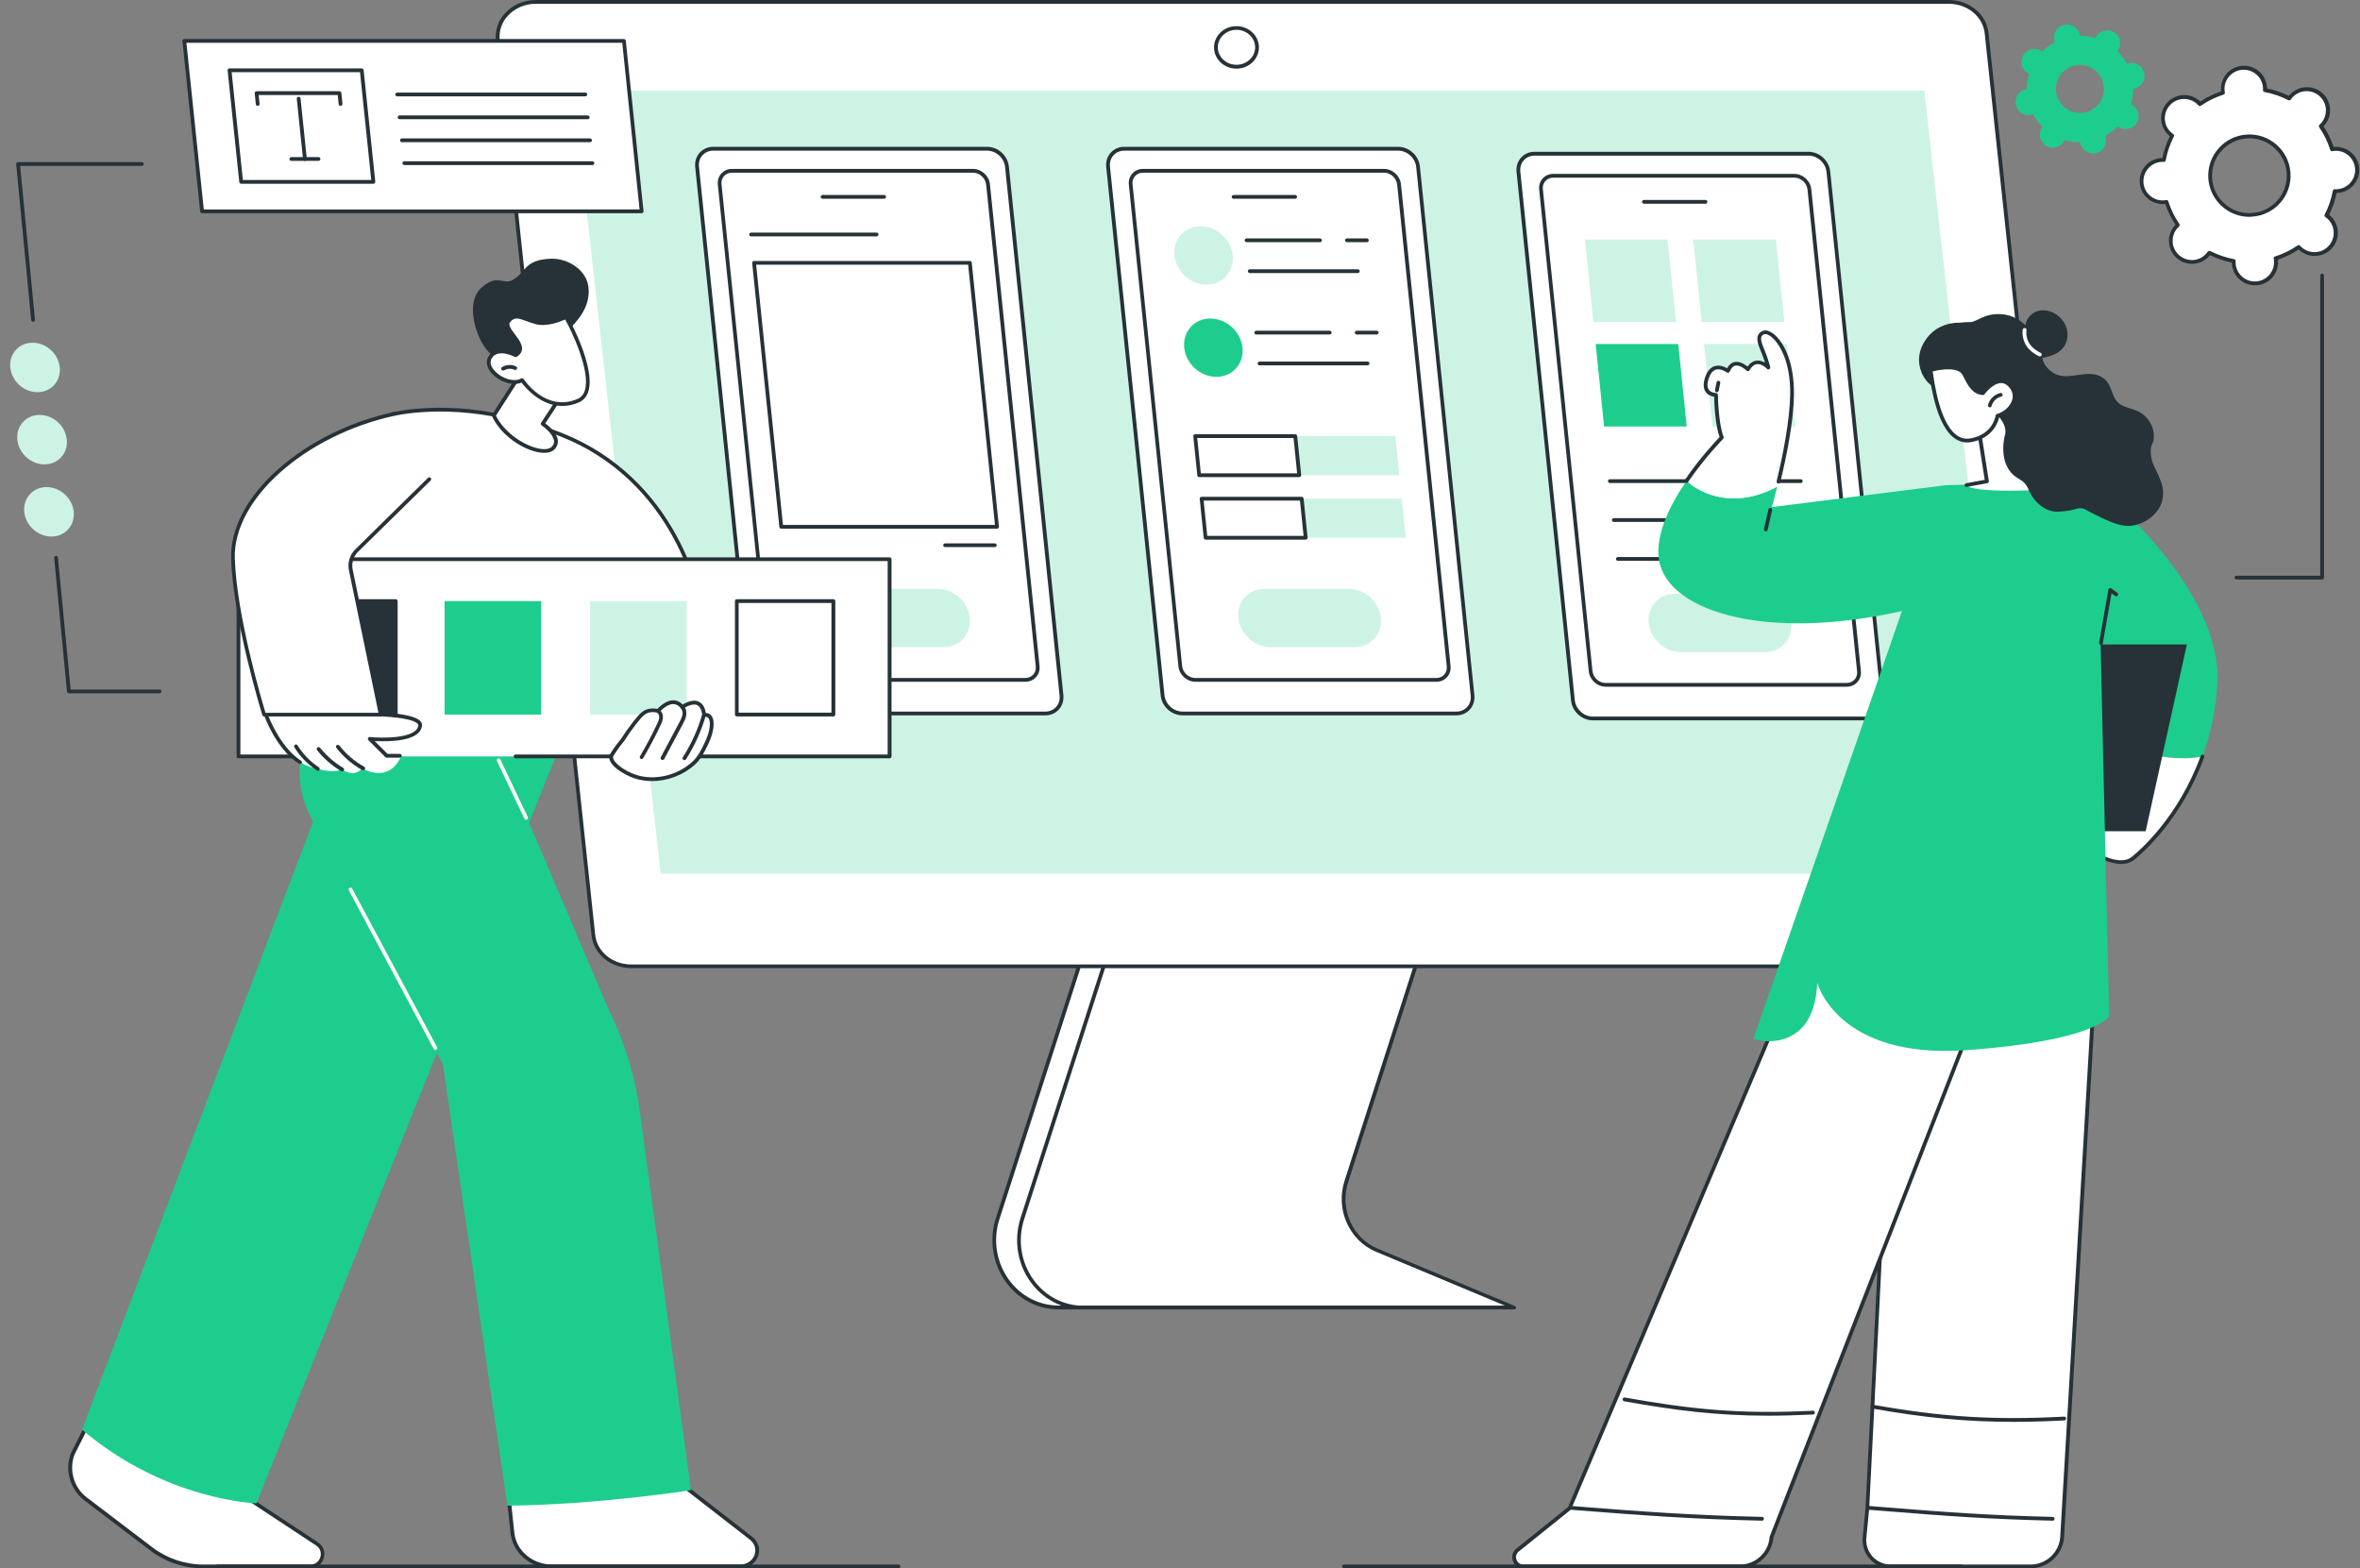 <?xml version="1.0" encoding="UTF-8" standalone="no"?><svg xmlns="http://www.w3.org/2000/svg" xmlns:xlink="http://www.w3.org/1999/xlink" fill="#263237" height="1830" preserveAspectRatio="xMidYMid meet" version="1" viewBox="325.2 335.0 2753.8 1830.0" width="2753.8" zoomAndPan="magnify"><rect x="325.2" y="335.0" width="2753.8" height="1830.0" fill="#808080" stroke="none"/><g><g><g><g><g id="change1_11"><path d="M1987,1431l-90.8,282.6c-10.4,32.3,5.2,67.4,35.5,80.1l160.3,67h-531.2c-51.5,0-87.9-52.7-71.5-103.7 l105.2-326.3L1987,1431z" fill="#ffffff"/></g><g id="change2_8"><path d="M2092,1862.9h-531.2c-24.5,0-47-11.6-61.8-31.9c-15.5-21.3-19.9-49.2-11.8-74.6l105.2-326.3c0.3-0.9,1.1-1.5,2.1-1.5 l392.5,0.4c0.7,0,1.4,0.3,1.8,0.9c0.4,0.6,0.5,1.3,0.3,2l-90.8,282.6c-10,31.2,5,65.2,34.3,77.4l160.3,67c1,0.4,1.5,1.4,1.3,2.5 C2094,1862.1,2093.1,1862.9,2092,1862.9z M1596.1,1432.9l-104.7,324.7c-7.8,24.1-3.6,50.5,11.1,70.7 c13.9,19.2,35.2,30.1,58.2,30.1H2081l-150.2-62.8c-31.3-13.1-47.5-49.4-36.7-82.8l89.9-279.7L1596.1,1432.9z"/></g></g><g id="change2_66"><path d="M1589.6,1862.9c-24.5,0-47-11.6-61.8-31.9c-15.5-21.3-19.9-49.2-11.8-74.6l105.1-326.1c0.4-1.2,1.6-1.8,2.8-1.4 c1.2,0.4,1.8,1.6,1.4,2.8l-105.1,326.1c-7.8,24.1-3.6,50.5,11.1,70.7c13.9,19.2,35.2,30.1,58.2,30.1c1.2,0,2.2,1,2.2,2.2 C1591.8,1861.9,1590.8,1862.9,1589.6,1862.9z"/></g></g><g><g><g id="change1_20"><path d="M2710.4,1462.5H1061.9c-22.9,0-42.1-15.8-44.3-36.6L906.1,381.6c-2.5-23.8,18-44.4,44.3-44.4h1648.5 c22.9,0,42.1,15.8,44.3,36.6l111.4,1044.4C2757.2,1441.9,2736.7,1462.5,2710.4,1462.5z" fill="#ffffff"/></g><g id="change2_15"><path d="M2710.4,1464.7H1061.9c-24.2,0-44.2-16.6-46.5-38.5L903.9,381.8c-1.2-11.3,2.5-22.4,10.4-31.2 c8.9-9.9,22.1-15.6,36.2-15.6h1648.5c24.2,0,44.2,16.6,46.5,38.5l111.4,1044.4c1.2,11.3-2.5,22.4-10.4,31.2 C2737.6,1459,2724.4,1464.7,2710.4,1464.7z M950.5,339.4c-12.8,0-24.8,5.2-32.9,14.2c-7.1,7.8-10.3,17.7-9.3,27.8l111.4,1044.4 c2.1,19.7,20.2,34.6,42.2,34.6h1648.5c12.8,0,24.8-5.2,32.9-14.2c7.1-7.8,10.3-17.7,9.3-27.8L2641.1,374 c-2.1-19.7-20.2-34.6-42.2-34.6H950.5z"/></g></g><g id="change3_11"><path d="M2672.6 1354.5L1096.1 1354.5 994 440.8 2570.6 440.8z" fill="#cdf3e5"/></g><g id="change2_32"><path d="M1768,415.1c-14.4,0-26.2-11.1-26.2-24.8s11.7-24.8,26.2-24.8c14.4,0,26.2,11.1,26.2,24.8S1782.4,415.1,1768,415.1z M1768,369.8c-12,0-21.8,9.2-21.8,20.4s9.8,20.4,21.8,20.4s21.8-9.2,21.8-20.4S1780,369.8,1768,369.8z"/></g></g><g><g><g><g id="change1_6"><path d="M1225.3,1167.5H1545c11.5,0,20-9.4,18.8-21l-63.6-616.9c-1.2-11.5-11.6-21-23.2-21h-319.7 c-11.5,0-20,9.4-18.8,21l63.6,616.9C1203.3,1158,1213.7,1167.5,1225.3,1167.5z" fill="#ffffff"/></g><g id="change2_38"><path d="M1545,1169.7h-319.7c-12.7,0-24-10.3-25.3-23l-63.6-616.9c-0.6-6.2,1.2-12.1,5.2-16.6c4-4.4,9.6-6.9,15.8-6.9h319.7 c12.7,0,24,10.3,25.3,23l63.6,616.9c0.6,6.2-1.2,12.1-5.2,16.6C1556.8,1167.3,1551.2,1169.7,1545,1169.7z M1157.4,510.8 c-4.9,0-9.4,1.9-12.5,5.4c-3.2,3.5-4.6,8.2-4.1,13.2l63.6,616.9c1.1,10.5,10.5,19,21,19H1545c4.9,0,9.4-1.9,12.5-5.4 c3.2-3.5,4.6-8.2,4.1-13.2L1498,529.8c-1.1-10.5-10.5-19-21-19H1157.4z"/></g></g><g><g id="change1_9"><path d="M1240.4,1128.3h281.4c8.7,0,15.1-7.1,14.2-15.9l-57.9-562.3c-0.9-8.7-8.8-15.9-17.5-15.9h-281.4 c-8.7,0-15.1,7.1-14.2,15.9l57.9,562.3C1223.8,1121.2,1231.7,1128.3,1240.4,1128.3z" fill="#ffffff"/></g><g id="change2_6"><path d="M1521.8,1130.5h-281.4c-9.8,0-18.7-8-19.7-17.8l-57.9-562.3c-0.5-4.9,1-9.5,4.1-12.9c3.1-3.5,7.5-5.4,12.3-5.4h281.4 c9.8,0,18.7,8,19.7,17.8l57.9,562.3c0.5,4.9-1,9.5-4.1,12.9C1531,1128.6,1526.6,1130.5,1521.8,1130.5z M1179.2,536.5 c-3.6,0-6.8,1.4-9.1,3.9c-2.3,2.5-3.4,5.9-3,9.5l57.9,562.3c0.8,7.7,7.7,13.9,15.3,13.9h281.4c3.6,0,6.8-1.4,9.1-3.9 c2.3-2.5,3.4-5.9,3-9.5l-57.9-562.3c-0.8-7.7-7.7-13.9-15.3-13.9H1179.2z"/></g></g><g id="change2_3"><path d="M1356.9,566.9H1285c-1.2,0-2.2-1-2.2-2.2c0-1.2,1-2.2,2.2-2.2h71.9c1.2,0,2.2,1,2.2,2.2 C1359.1,565.9,1358.1,566.9,1356.9,566.9z"/></g></g><g><g><g id="change1_27"><path d="M1488.6 949.7L1236.8 949.7 1205.1 641.7 1456.8 641.7z" fill="#ffffff"/></g><g id="change2_27"><path d="M1488.6,951.9h-251.8c-1.1,0-2.1-0.9-2.2-2l-31.7-308c-0.1-0.6,0.1-1.2,0.6-1.7c0.4-0.5,1-0.7,1.6-0.7h251.8 c1.1,0,2.1,0.9,2.2,2l31.7,308c0.1,0.6-0.1,1.2-0.6,1.7C1489.8,951.6,1489.2,951.9,1488.6,951.9z M1238.8,947.5h247.4 l-31.3-303.6h-247.4L1238.8,947.5z"/></g></g><g id="change2_48"><path d="M1348.1,610.8h-146.5c-1.2,0-2.2-1-2.2-2.2c0-1.2,1-2.2,2.2-2.2h146.5c1.2,0,2.2,1,2.2,2.2 C1350.3,609.8,1349.4,610.8,1348.1,610.8z"/></g><g id="change2_49"><path d="M1486,973.4h-58c-1.2,0-2.2-1-2.2-2.2c0-1.2,1-2.2,2.2-2.2h58c1.2,0,2.2,1,2.2,2.2 C1488.2,972.4,1487.2,973.4,1486,973.4z"/></g></g><g id="change3_8"><path d="M1456.8,1056.1c-1.9-18.8-18.7-34-37.5-34H1321c-18.8,0-32.5,15.2-30.5,34c1.9,18.8,18.7,34,37.5,34 h98.3C1445.1,1090.1,1458.8,1074.9,1456.8,1056.1z" fill="#cdf3e5"/></g></g><g><g><g><g id="change1_12"><path d="M2183.7,1173.3h319.7c11.5,0,20-9.4,18.8-21l-63.6-616.9c-1.2-11.5-11.6-21-23.2-21h-319.7 c-11.5,0-20,9.4-18.8,21l63.6,616.9C2161.7,1163.9,2172.2,1173.3,2183.7,1173.3z" fill="#ffffff"/></g><g id="change2_10"><path d="M2503.4,1175.5h-319.7c-12.7,0-24-10.3-25.3-23l-63.6-616.9c-0.6-6.2,1.2-12.1,5.2-16.6c4-4.4,9.6-6.9,15.8-6.9h319.7 c12.7,0,24,10.3,25.3,23l63.6,616.9c0.6,6.2-1.2,12.1-5.2,16.6C2515.2,1173.1,2509.6,1175.5,2503.4,1175.5z M2115.8,516.6 c-4.9,0-9.4,1.9-12.5,5.4c-3.2,3.5-4.6,8.2-4.1,13.2l63.6,616.9c1.1,10.5,10.5,19,21,19h319.7c4.9,0,9.4-1.9,12.5-5.4 c3.2-3.5,4.6-8.2,4.1-13.2l-63.6-616.9c-1.1-10.5-10.5-19-21-19H2115.8z"/></g></g><g><g id="change1_28"><path d="M2198.8,1134.1h281.4c8.7,0,15.1-7.1,14.2-15.9L2436.5,556c-0.9-8.7-8.8-15.9-17.5-15.9h-281.4 c-8.7,0-15.1,7.1-14.2,15.9l57.9,562.3C2182.2,1127,2190.1,1134.1,2198.8,1134.1z" fill="#ffffff"/></g><g id="change2_60"><path d="M2480.2,1136.3h-281.4c-9.8,0-18.7-8-19.7-17.8l-57.9-562.3c-0.5-4.9,1-9.5,4.1-12.9c3.1-3.5,7.5-5.4,12.3-5.4H2419 c9.8,0,18.7,8,19.7,17.8l57.9,562.3c0.5,4.9-1,9.5-4.1,12.9C2489.4,1134.4,2485,1136.3,2480.2,1136.3z M2137.6,542.3 c-3.6,0-6.8,1.4-9.1,3.9c-2.3,2.5-3.4,5.9-3,9.5l57.9,562.3c0.8,7.7,7.7,13.9,15.3,13.9h281.4c3.6,0,6.8-1.4,9.1-3.9 c2.3-2.5,3.4-5.9,3-9.5l-57.9-562.3c-0.8-7.7-7.7-13.9-15.3-13.9H2137.6z"/></g></g><g id="change2_41"><path d="M2315.3,572.7h-71.9c-1.2,0-2.2-1-2.2-2.2s1-2.2,2.2-2.2h71.9c1.2,0,2.2,1,2.2,2.2S2316.6,572.7,2315.3,572.7z"/></g></g><g id="change3_6"><path d="M2415.3,1061.9c-1.9-18.8-18.7-34-37.5-34h-98.3c-18.8,0-32.5,15.2-30.5,34c1.9,18.8,18.7,34,37.5,34 h98.3C2403.6,1095.9,2417.2,1080.7,2415.3,1061.9z" fill="#cdf3e5"/></g><g><g id="change3_2"><path d="M2280.9 710.8L2184.5 710.8 2174.6 614.5 2270.9 614.5z" fill="#cdf3e5"/></g><g id="change3_3"><path d="M2407.3 710.8L2310.9 710.8 2301 614.5 2397.4 614.5z" fill="#cdf3e5"/></g><g id="change4_1"><path d="M2293.4 832.7L2197 832.7 2187.1 736.4 2283.5 736.4z" fill="#1dcd8d"/></g><g id="change3_4"><path d="M2419.9 832.7L2323.5 832.7 2313.6 736.4 2410 736.4z" fill="#cdf3e5"/></g></g><g id="change2_59"><path d="M2426.5,898.6h-222.8c-1.2,0-2.2-1-2.2-2.2c0-1.2,1-2.2,2.2-2.2h222.8c1.2,0,2.2,1,2.2,2.2 C2428.7,897.7,2427.7,898.6,2426.5,898.6z"/><path d="M2304.7,944h-96.4c-1.2,0-2.2-1-2.2-2.2c0-1.2,1-2.2,2.2-2.2h96.4c1.2,0,2.2,1,2.2,2.2 C2306.9,943.1,2305.9,944,2304.7,944z"/><path d="M2339.4,989.4H2213c-1.2,0-2.2-1-2.2-2.2c0-1.2,1-2.2,2.2-2.2h126.5c1.2,0,2.2,1,2.2,2.2 C2341.6,988.5,2340.6,989.4,2339.4,989.4z"/></g></g><g><g><g><g id="change1_26"><path d="M1704.9,1167.5h319.7c11.5,0,20-9.4,18.8-21l-63.6-616.9c-1.2-11.5-11.6-21-23.2-21H1637 c-11.5,0-20,9.4-18.8,21l63.6,616.9C1682.9,1158,1693.3,1167.5,1704.9,1167.5z" fill="#ffffff"/></g><g id="change2_26"><path d="M2024.6,1169.7h-319.7c-12.7,0-24-10.3-25.3-23L1616,529.8c-0.6-6.2,1.2-12.1,5.2-16.6c4-4.4,9.6-6.9,15.8-6.9h319.7 c12.7,0,24,10.3,25.3,23l63.6,616.9c0.6,6.2-1.2,12.1-5.2,16.6C2036.4,1167.3,2030.8,1169.7,2024.6,1169.7z M1637,510.8 c-4.9,0-9.4,1.9-12.5,5.4c-3.2,3.5-4.6,8.2-4.1,13.2l63.6,616.9c1.1,10.5,10.5,19,21,19h319.7c4.9,0,9.4-1.9,12.5-5.4 c3.2-3.5,4.6-8.2,4.1-13.2l-63.6-616.9c-1.1-10.5-10.5-19-21-19H1637z"/></g></g><g><g id="change1_3"><path d="M1720,1128.3h281.4c8.7,0,15.1-7.1,14.2-15.9l-57.9-562.3c-0.9-8.7-8.8-15.9-17.5-15.9h-281.4 c-8.7,0-15.1,7.1-14.2,15.9l57.9,562.3C1703.4,1121.2,1711.3,1128.3,1720,1128.3z" fill="#ffffff"/></g><g id="change2_37"><path d="M2001.4,1130.5H1720c-9.8,0-18.7-8-19.7-17.8l-57.9-562.3c-0.5-4.9,1-9.5,4.1-12.9c3.1-3.5,7.5-5.4,12.3-5.4h281.4 c9.8,0,18.7,8,19.7,17.8l57.9,562.3c0.5,4.9-1,9.5-4.1,12.9C2010.6,1128.6,2006.2,1130.5,2001.4,1130.5z M1658.8,536.5 c-3.6,0-6.8,1.4-9.1,3.9c-2.3,2.5-3.4,5.9-3,9.5l57.9,562.3c0.8,7.7,7.7,13.9,15.3,13.9h281.4c3.6,0,6.8-1.4,9.1-3.9 c2.3-2.5,3.4-5.9,3-9.5l-57.9-562.3c-0.8-7.7-7.7-13.9-15.3-13.9H1658.8z"/></g></g><g id="change2_30"><path d="M1836.5,566.9h-71.9c-1.2,0-2.2-1-2.2-2.2c0-1.2,1-2.2,2.2-2.2h71.9c1.2,0,2.2,1,2.2,2.2 C1838.7,565.9,1837.7,566.9,1836.5,566.9z"/></g></g><g id="change3_1"><path d="M1936.5,1056.1c-1.9-18.8-18.7-34-37.5-34h-98.3c-18.8,0-32.5,15.2-30.5,34c1.9,18.8,18.7,34,37.5,34 h98.3C1924.7,1090.1,1938.4,1074.9,1936.5,1056.1z" fill="#cdf3e5"/></g><g><g id="change4_7"><ellipse cx="1741" cy="740.8" fill="#1dcd8d" rx="32.3" ry="35.8" transform="rotate(-46.475 1740.898 740.737)"/></g><g id="change2_16"><path d="M1931.6,725.3h-23.3c-1.2,0-2.2-1-2.2-2.2c0-1.2,1-2.2,2.2-2.2h23.3c1.2,0,2.2,1,2.2,2.2 C1933.8,724.3,1932.8,725.3,1931.6,725.3z"/><path d="M1876.8,725.3h-85.7c-1.2,0-2.2-1-2.2-2.2c0-1.2,1-2.2,2.2-2.2h85.7c1.2,0,2.2,1,2.2,2.2 C1879,724.3,1878.1,725.3,1876.8,725.3z"/><path d="M1921,761.3h-126.1c-1.2,0-2.2-1-2.2-2.2c0-1.2,1-2.2,2.2-2.2H1921c1.2,0,2.2,1,2.2,2.2 C1923.2,760.3,1922.2,761.3,1921,761.3z"/></g></g><g><g id="change5_1"><ellipse cx="1729.6" cy="633.1" fill="#cdf3e5" rx="32.3" ry="35.8" transform="rotate(-46.475 1729.556 633.036)"/></g><g id="change2_53"><path d="M1920.2,617.6h-23.3c-1.2,0-2.2-1-2.2-2.2c0-1.2,1-2.2,2.2-2.2h23.3c1.2,0,2.2,1,2.2,2.2 C1922.4,616.6,1921.4,617.6,1920.2,617.6z"/><path d="M1865.5,617.6h-85.7c-1.2,0-2.2-1-2.2-2.2c0-1.2,1-2.2,2.2-2.2h85.7c1.2,0,2.2,1,2.2,2.2 C1867.7,616.6,1866.7,617.6,1865.5,617.6z"/><path d="M1909.6,653.6h-126.1c-1.2,0-2.2-1-2.2-2.2c0-1.2,1-2.2,2.2-2.2h126.1c1.2,0,2.2,1,2.2,2.2 C1911.8,652.6,1910.8,653.6,1909.6,653.6z"/></g></g><g><g id="change3_5"><path d="M1958.1 889.5L1841.3 889.5 1836.6 843.9 1953.4 843.9z" fill="#cdf3e5"/></g><g><g id="change1_19"><path d="M1841.3 889.5L1724.4 889.5 1719.7 843.9 1836.6 843.9z" fill="#ffffff"/></g><g id="change2_50"><path d="M1841.3,891.7h-116.8c-1.1,0-2.1-0.9-2.2-2l-4.7-45.6c-0.1-0.6,0.1-1.2,0.6-1.7c0.4-0.5,1-0.7,1.6-0.7h116.8 c1.1,0,2.1,0.9,2.2,2l4.7,45.6c0.1,0.6-0.1,1.2-0.6,1.7C1842.5,891.4,1841.9,891.7,1841.3,891.7z M1726.4,887.3h112.4 l-4.2-41.2h-112.4L1726.4,887.3z"/></g></g></g><g><g id="change3_10"><path d="M1965.6 962.5L1848.8 962.5 1844.1 916.9 1960.9 916.9z" fill="#cdf3e5"/></g><g><g id="change1_17"><path d="M1848.8 962.5L1732 962.5 1727.3 916.9 1844.1 916.9z" fill="#ffffff"/></g><g id="change2_46"><path d="M1848.8,964.7H1732c-1.1,0-2.1-0.9-2.2-2l-4.7-45.6c-0.1-0.6,0.1-1.2,0.6-1.7c0.4-0.5,1-0.7,1.6-0.7h116.8 c1.1,0,2.1,0.9,2.2,2l4.7,45.6c0.1,0.6-0.1,1.2-0.6,1.7C1850,964.4,1849.4,964.7,1848.8,964.7z M1733.9,960.3h112.4l-4.2-41.2 h-112.4L1733.9,960.3z"/></g></g></g></g></g><g><g><g><g><g><g><g id="change1_15"><path d="M425.7,2000.6c119.8,14.6,190,83.5,190,83.5l79.6,52.5c11.8,7.9,6.2,26.2-7.9,26.2H562.3 c-22,0-43.3-7.2-60.8-20.5l-76.5-58.2c-16.1-12.3-22.2-33.7-15-52.6L425.7,2000.6z" fill="#ffffff"/></g><g id="change2_14"><path d="M687.3,2165H562.3c-22.3,0-44.4-7.4-62.1-21l-76.5-58.2c-16.8-12.8-23.2-35.4-15.8-55.1c0-0.1,0.1-0.1,0.1-0.2 l15.6-30.9c0.4-0.8,1.3-1.3,2.2-1.2c116.4,14.2,187.2,80.2,191.1,83.9l79.4,52.4c6.2,4.1,8.8,11.4,6.6,18.5 C700.9,2160.4,694.7,2165,687.3,2165z M412.1,2032.4c-6.7,17.9-0.8,38.4,14.4,49.9l76.5,58.2c17,12.9,38.1,20.1,59.5,20.1 h124.9c6.6,0,10.4-4.6,11.6-8.6c1.2-4,0.7-9.9-4.9-13.6l-79.6-52.5c-0.1-0.1-0.2-0.2-0.3-0.3c-0.7-0.7-70.5-67.9-187.2-82.7 L412.1,2032.4z"/></g></g><g id="change4_9"><path d="M742.8,1156.4l248.3,17.5l-366.7,915.3c0,0-106-3-203.5-86.1L742.8,1156.4z" fill="#1dcd8d"/></g></g><g><g><g id="change1_2"><path d="M1201.9,2130.1c14,11.3,5.4,32.7-13.2,32.7H969.6c-23.8,0-43.8-16.7-46.4-38.7l-3.8-35.8 c105-29.9,208-16.2,208-16.2L1201.9,2130.1z" fill="#ffffff"/></g><g id="change2_2"><path d="M1188.7,2165H969.6c-25,0-45.9-17.5-48.6-40.6l-3.8-35.8c-0.1-1.1,0.6-2.1,1.6-2.3c104.2-29.7,207.8-16.4,208.9-16.2 c0.4,0.1,0.7,0.2,1.1,0.4l74.4,57.9c0,0,0,0,0,0c7,5.6,9.5,14.1,6.6,22.3C1206.8,2159.4,1198.5,2165,1188.7,2165z M921.8,2090l3.6,33.9c2.4,20.9,21.5,36.7,44.2,36.7h219.1c7.9,0,14.6-4.5,17-11.4c2.2-6.3,0.2-13-5.2-17.4l-74-57.5 C1118.1,2073.3,1020.5,2062.3,921.8,2090z"/></g></g><g id="change4_4"><path d="M688.7,1290.1c-13.1-23.9-17.1-51.2-11.4-77.5l8.5-38.7l215.6,24.3l134,314.9 c18.5,37.4,30.8,77.3,36.3,118.1l59.7,442.6c0,0-107.9,17-214.1,18.1l-75.3-515.3L688.7,1290.1z" fill="#1dcd8d"/></g><g id="change1_4"><path d="M939.1,1291.6c-0.8,0-1.6-0.5-2-1.3l-32-67.3c-0.5-1.1-0.1-2.4,1-2.9c1.1-0.5,2.4-0.1,2.9,1l32,67.3 c0.5,1.1,0.1,2.4-1,2.9C939.8,1291.5,939.5,1291.6,939.1,1291.6z" fill="#ffffff"/></g><g id="change1_5"><path d="M833.2,1560.2c-0.8,0-1.5-0.4-1.9-1.2l-99-185c-0.6-1.1-0.2-2.4,0.9-3c1.1-0.6,2.4-0.2,3,0.9l99,185 c0.6,1.1,0.2,2.4-0.9,3C833.9,1560.2,833.5,1560.2,833.2,1560.2z" fill="#ffffff"/></g></g></g><g><g><g id="change1_16"><path d="M1130.4,999.9c-11-29.3-37.4-87-97.3-129.1c-27.8-19.6-52.9-28.6-69.9-34.9 c-73.7-27.3-140.9-25.8-179.4-17.7c-1,2.1-9.8,2.2-10.8,4.3c-28.8,58.6-49.8,118.8-78.6,177.5 C839.7,999.9,985.1,999.9,1130.4,999.9z" fill="#ffffff"/></g><g id="change2_45"><path d="M1130.4,1002.1h-436c-0.8,0-1.5-0.4-1.9-1s-0.4-1.5-0.1-2.1c14.3-29.2,27-59.4,39.2-88.6 c12.3-29.3,24.9-59.5,39.4-88.9c1-2,3.7-2.6,6.9-3.3c1.3-0.3,3.4-0.8,4-1.2c0.3-0.5,0.8-0.9,1.4-1 c19.8-4.2,91.4-15.3,180.6,17.8l1.4,0.5c16.6,6.1,41.7,15.4,69,34.7c55.5,39.1,84,92.4,98.1,130.2c0.3,0.7,0.2,1.4-0.3,2 C1131.8,1001.7,1131.1,1002.1,1130.4,1002.1z M697.9,997.7h429.3c-14.3-37-42.2-87.7-95.4-125.2c-26.8-18.9-50.6-27.7-68-34.1 l-1.4-0.5c-87-32.2-156.9-22-177.4-17.7c-1.3,1.2-3.6,1.7-6.2,2.3c-1.3,0.3-3.4,0.7-4,1.2c-14.3,29.2-26.9,59.3-39.2,88.5 C723.9,940.2,711.7,969.3,697.9,997.7z M774.8,823.6L774.8,823.6L774.8,823.6z"/></g></g><g><g id="change1_32"><path d="M603.5 987.5H1363.3V1217.6H603.5z" fill="#ffffff" transform="rotate(-180 983.38 1102.578)"/></g><g id="change2_64"><path d="M1363.3,1219.8H926.8c-1.2,0-2.2-1-2.2-2.2c0-1.2,1-2.2,2.2-2.2h434.2V989.7H605.7v225.7h77.1c1.2,0,2.2,1,2.2,2.2 c0,1.2-1,2.2-2.2,2.2h-79.3c-1.2,0-2.2-1-2.2-2.2V987.5c0-1.2,1-2.2,2.2-2.2h759.8c1.2,0,2.2,1,2.2,2.2v230.1 C1365.5,1218.8,1364.5,1219.8,1363.3,1219.8z"/></g><g id="change2_33"><path d="M674.3 1036.4H787V1168.8H674.3z"/><path d="M787,1171H674.3c-1.2,0-2.2-1-2.2-2.2v-132.4c0-1.2,1-2.2,2.2-2.2H787c1.2,0,2.2,1,2.2,2.2v132.4 C789.2,1170,788.2,1171,787,1171z M676.5,1166.6h108.3v-128H676.5V1166.6z"/></g><g id="change4_2"><path d="M844 1036.4H956.7V1168.8H844z" fill="#1dcd8d"/></g><g id="change3_7"><path d="M1013.8 1036.4H1126.5V1168.8H1013.8z" fill="#cdf3e5"/></g><g><g id="change1_29"><path d="M1184.9 1036.4H1297.6V1168.8H1184.9z" fill="#ffffff"/></g><g id="change2_62"><path d="M1297.7,1171h-112.7c-1.2,0-2.2-1-2.2-2.2v-132.4c0-1.2,1-2.2,2.2-2.2h112.7c1.2,0,2.2,1,2.2,2.2v132.4 C1299.9,1170,1298.9,1171,1297.7,1171z M1187.1,1166.6h108.3v-128h-108.3V1166.6z"/></g></g></g><g><g><g id="change1_10"><path d="M1038.4,1217.6c-1.3,7.8,13.9,18.9,28.5,23.6c22.3,7.2,49.3,0.9,67.4-15.6c7.6-7,11.4-15.4,15.2-23.3 c9.3-19.2,8-35.4-2.7-33c0,0-0.8-25.2-25.6-9.4c0,0-9.6-15.4-28.2,4.6c-2.7-0.7-6.9-1.3-11.5,0c-4.7,1.3-8.2,4.3-16,14.4 c-3.8,4.9-8.6,11.5-13.8,19.6c-2,2.4-4.8,6-7.9,10.4C1040.3,1213.7,1038.6,1216.1,1038.4,1217.6z" fill="#ffffff"/></g><g id="change2_42"><path d="M1086,1246.4c-6.8,0-13.5-1-19.8-3c-13.6-4.4-31.7-15.9-30-26.1c0.3-2,2-4.4,5.6-9.6c2.5-3.6,5.2-7.1,8-10.4 c4.3-6.8,9-13.4,13.9-19.7c7.9-10.2,11.8-13.6,17.2-15.1c3.6-1,7.4-1.1,11.4-0.3c7-7.2,13.7-10.6,19.9-10 c4.7,0.5,7.9,3.1,9.6,4.9c7.9-4.7,14.4-5.7,19.3-3.1c5.5,2.9,7.2,9.4,7.7,13c0,0,0,0,0,0c2.6,0,4.9,1,6.5,3.1 c4.6,5.8,3.1,19.2-3.8,33.4l-0.8,1.7c-3.7,7.6-7.5,15.5-14.9,22.3C1122.2,1239.6,1103.9,1246.4,1086,1246.4z M1087,1165.9 c-1.7,0-3.4,0.2-4.9,0.7c-3.9,1.1-6.9,3.3-14.9,13.6c-4.8,6.2-9.4,12.7-13.7,19.5c0,0.1-0.1,0.2-0.2,0.2 c-2.7,3.2-5.3,6.7-7.8,10.3c-2.8,4-4.7,6.8-4.9,7.8c0,0,0,0,0,0c-1,5.9,12.7,16.6,27,21.2c21.5,6.9,47.7,0.8,65.2-15.1 c6.8-6.2,10.4-13.7,13.9-20.9l0.8-1.7c6.8-13.9,7.3-25,4.3-28.7c-0.6-0.8-1.8-1.8-4.5-1.2c-0.6,0.1-1.3,0-1.8-0.4 c-0.5-0.4-0.8-1-0.9-1.7c0-0.1-0.4-8.8-5.6-11.6c-3.7-1.9-9.4-0.6-16.6,4c-0.5,0.3-1.1,0.4-1.7,0.3c-0.6-0.1-1.1-0.5-1.4-1 c-0.1-0.2-2.7-4.1-7.7-4.6c-4.9-0.4-10.9,2.8-17.1,9.5c-0.6,0.6-1.4,0.8-2.2,0.6C1090.6,1166.2,1088.7,1165.9,1087,1165.9z M1038.4,1217.6L1038.4,1217.6L1038.4,1217.6z"/></g></g><g id="change2_34"><path d="M1073.9,1220.7c-0.4,0-0.8-0.1-1.1-0.3c-1-0.6-1.4-2-0.8-3c7.3-12.3,14.1-25.1,20.1-38c1.2-2.5,2-4.5,2.3-6.6 c0.2-2.2-0.4-4.2-1.6-5.3c-0.9-0.8-1-2.2-0.2-3.1c0.8-0.9,2.2-1,3.1-0.2c2.3,2.1,3.4,5.4,3,9c-0.3,3-1.6,5.8-2.7,8 c-6.1,13.1-13,26-20.3,38.4C1075.4,1220.3,1074.6,1220.7,1073.9,1220.7z"/></g><g id="change2_35"><path d="M1098.2,1221.8c-0.3,0-0.7-0.1-1-0.3c-1.1-0.6-1.5-1.9-0.9-3l21.5-40.4c1.5-2.8,3-5.6,3.6-8.6c0.6-3,0.1-5.8-1.4-7.6 c-0.8-0.9-0.6-2.3,0.3-3.1c0.9-0.8,2.3-0.6,3.1,0.3c2.4,2.8,3.2,7,2.4,11.3c-0.7,3.6-2.4,6.7-4,9.8l-21.5,40.4 C1099.8,1221.4,1099,1221.8,1098.2,1221.8z"/></g><g id="change2_36"><path d="M1123.8,1222c-0.4,0-0.8-0.1-1.2-0.3c-1-0.7-1.3-2-0.7-3c10-15.6,17.6-32.5,22.7-50.2c0.3-1.2,1.6-1.8,2.7-1.5 c1.2,0.3,1.8,1.6,1.5,2.7c-5.2,18.2-13,35.5-23.2,51.4C1125.2,1221.6,1124.5,1222,1123.8,1222z"/></g></g><g><g id="change1_23"><path d="M635.1,1167.8c0,0,19.6,56.8,58,63.6c0,0,21.3,6.9,30.5,1.1c0,0,14.6,10.9,24.2-1.1 c0,0,30.2,19.3,45.5-13.8h-15.3l-21.3-20.6c0,0,56,5.5,58.8-15.3c2-14.9-71.6-13.8-71.6-13.8H635.1z" fill="#ffffff"/></g><g id="change2_55"><path d="M675.4,1226.5c-0.4,0-0.8-0.1-1.2-0.3c-27.1-17.3-40.7-56-41.2-57.6c-0.2-0.7-0.1-1.4,0.3-2c0.4-0.6,1.1-0.9,1.8-0.9 h108.7c6.3-0.1,61.8-0.6,72,10.8c1.5,1.6,2.1,3.5,1.8,5.5c-2.5,18.7-39.8,18.5-55.2,17.7l15,15h14.4c1.2,0,2.2,1,2.2,2.2 c0,1.2-1,2.2-2.2,2.2h-15.3c-0.6,0-1.1-0.2-1.6-0.6l-19.8-19.8c-0.7-0.7-0.8-1.7-0.4-2.5c0.4-0.8,1.3-1.3,2.2-1.2 c15,1.5,54.3,1.9,56.4-13.4c0.1-0.5,0-1.1-0.7-2c-7.5-8.4-52.1-9.6-68.7-9.3H638.3c3.7,9.3,16.7,38.6,38.3,52.4 c1,0.7,1.3,2,0.7,3C676.8,1226.2,676.1,1226.5,675.4,1226.5z"/></g><g id="change2_56"><path d="M749,1233.8c-0.4,0-0.7-0.1-1.1-0.3c-11.6-6.4-22.1-15.4-30.2-25.9c-0.7-1-0.6-2.3,0.4-3.1c1-0.7,2.3-0.6,3.1,0.4 c7.8,10,17.8,18.6,28.9,24.7c1.1,0.6,1.4,1.9,0.9,3C750.5,1233.3,749.8,1233.8,749,1233.8z"/></g><g id="change2_57"><path d="M724.5,1235.1c-0.4,0-0.8-0.1-1.1-0.3c-10.9-6.4-20.4-14.6-28.2-24.5c-0.8-0.9-0.6-2.3,0.4-3.1 c0.9-0.8,2.3-0.6,3.1,0.3c7.5,9.4,16.6,17.3,27,23.5c1,0.6,1.4,2,0.8,3C726,1234.8,725.3,1235.1,724.5,1235.1z"/></g><g id="change2_58"><path d="M696.2,1234.4c-0.4,0-0.8-0.1-1.2-0.4c-10.6-6.9-19.7-16.2-26.3-27c-0.6-1-0.3-2.4,0.7-3c1-0.6,2.4-0.3,3,0.7 c6.3,10.2,14.9,19.1,24.9,25.6c1,0.7,1.3,2,0.6,3C697.6,1234,696.9,1234.4,696.2,1234.4z"/></g></g><g><g id="change1_30"><path d="M769.6,1168.8H633.4c0,0-34.2-110.2-36.3-182.3c-2.2-72.1,84-145.8,186.7-168.3l42.4,75.9l-84.7,83.3 c-6,5.9-8.6,14.4-6.9,22.7L769.6,1168.8z" fill="#ffffff"/></g><g id="change2_63"><path d="M769.6,1171H633.4c-1,0-1.8-0.6-2.1-1.5c-0.3-1.1-34.3-111.3-36.4-182.9c-1-35,18.6-72.2,55.4-104.6 c35.8-31.6,83.5-55.1,134.3-66.2c1.2-0.3,2.4,0.5,2.6,1.7c0.3,1.2-0.5,2.4-1.7,2.6c-104.8,23-188.4,97.6-186.3,166.4 c2,66.3,31.6,166.5,35.8,180.2h131.8l-34.4-166.1c-1.9-9,0.9-18.2,7.5-24.7l84.7-83.3c0.9-0.9,2.3-0.8,3.1,0 c0.9,0.9,0.8,2.3,0,3.1L743,978.9c-5.5,5.4-7.8,13.1-6.3,20.6l35,168.8c0.1,0.6,0,1.3-0.4,1.8 C770.8,1170.7,770.2,1171,769.6,1171z"/></g></g></g><g><g id="change2_43"><path d="M1008.5,693c5-11.9,5.4-26.4-1.9-37.1c-8.3-12.2-23.8-19.5-38.6-19c-31.6,1.1-28.3,15.8-44.8,24.9 c-11.1,6.1-16.7-7.9-35.7,8.4c-16.6,14.2-10.8,43.7-0.8,63.1s31.5,32.9,53.3,31.3c16.7-1.2,32.5-12.1,39.8-27.1 c4.2-8.7,4.4-13.2,11.3-20.1C998.2,710.2,1004.6,702.2,1008.5,693z"/></g><g><g id="change1_31"><path d="M983.5,791.1c-0.9,1.8-25,38.4-25,38.4s23.6,15.7,12.5,28c-11.1,12.3-55.3-6.8-69.6-37.6l35.4-55.2 L983.5,791.1z" fill="#ffffff"/></g><g id="change2_31"><path d="M960.3,863.4c-1.7,0-3.5-0.1-5.4-0.4c-19-2.9-44.9-19.5-55.5-42.2c-0.3-0.7-0.3-1.5,0.1-2.1l35.4-55.2 c0.6-1,1.9-1.3,2.9-0.7l46.7,26.5c1,0.6,1.4,1.9,0.9,2.9c-0.9,1.7-18.2,28-23.9,36.8c4,3,13.5,10.9,14.6,19.6 c0.5,3.8-0.7,7.3-3.5,10.4C969.9,861.9,965.7,863.4,960.3,863.4z M903.9,820c10.1,20.6,34.5,36,51.6,38.7 c6.5,1,11.4,0,13.8-2.7c1.9-2.1,2.7-4.3,2.3-6.9c-0.9-7.3-10.7-15.3-14.4-17.8c-1-0.7-1.3-2-0.6-3 c8.2-12.5,20.1-30.5,23.8-36.3l-42.9-24.3L903.9,820z"/></g></g><g><g id="change1_7"><path d="M934.5,778.6c0,0,26.7,40.6,65.5,23.9c30.2-13-9.7-90.4-14.6-97.5c0,0-19.7,10-34.2,6.2 c-14.6-3.7-24.2-12.1-32.5-1.7c-8.3,10.4,26,28.9,8.3,39.9c0,0-22-11.6-30.2,2.9C888.8,766.9,918.3,787.5,934.5,778.6z" fill="#ffffff"/></g><g id="change2_39"><path d="M981.4,808.7c-25.3,0-43.1-21.3-47.6-27.3c-10.7,4.5-25.2-1.1-33.6-9.5c-6.7-6.7-8.7-14.4-5.3-20.5 c6.9-12.4,23.2-8.6,31.9-4.4c1.7-1.3,2.7-2.7,3-4.2c0.8-4.1-3.3-9.5-7.2-14.7c-5.1-6.8-10.4-13.9-5.7-19.8 c7.1-8.9,15.6-5.8,24.5-2.5c3.2,1.2,6.5,2.4,10.2,3.4c13.6,3.5,32.5-6,32.7-6.1c1-0.5,2.2-0.2,2.8,0.7 c3,4.3,32.8,59.9,24.8,87.4c-1.9,6.4-5.6,10.9-11.2,13.3C994,807.5,987.5,808.7,981.4,808.7z M934.5,776.4 c0.7,0,1.4,0.4,1.8,1c1.1,1.6,26.2,38.9,62.8,23.1c4.4-1.9,7.2-5.3,8.7-10.5c6.6-23-16.6-71-23.2-82.2 c-5.3,2.4-21.2,8.8-34,5.5c-3.9-1-7.5-2.3-10.7-3.5c-9.7-3.6-14.6-5.1-19.5,1.1c-2.4,3,0.7,7.7,5.8,14.4 c4.5,6,9.1,12.1,8,18.2c-0.6,3.1-2.6,5.7-6,7.8c-0.7,0.4-1.5,0.4-2.2,0.1c-0.2-0.1-20.2-10.5-27.2,2c-3.5,6.2,2,12.8,4.5,15.3 c7.6,7.6,21.3,12.8,30.1,7.9C933.8,776.5,934.2,776.4,934.5,776.4z"/></g></g><g id="change2_44"><path d="M912.2,767.4c-0.8,0-1.5-0.4-1.9-1.1c-0.6-1-0.3-2.4,0.8-3c4.9-2.9,11.1-3.2,16.2-0.8c1.1,0.5,1.6,1.8,1.1,2.9 c-0.5,1.1-1.8,1.6-2.9,1.1c-3.8-1.8-8.5-1.5-12.1,0.6C913,767.3,912.6,767.4,912.2,767.4z"/></g></g></g></g><g id="change2_7"><path d="M1373.6,2165H579.1c-1.2,0-2.2-1-2.2-2.2c0-1.2,1-2.2,2.2-2.2h794.5c1.2,0,2.2,1,2.2,2.2 C1375.8,2164,1374.9,2165,1373.6,2165z"/></g></g><g><g><g><g><g><g id="change1_13"><path d="M2772.1,1435.7l-40.7,693c-1.4,19.2-17.5,34.1-36.7,34.1h-163.3c-18.1,0-32.3-15.6-30.5-33.6l3.3-34.3 l36-715.7L2772.1,1435.7z" fill="#ffffff"/></g><g id="change2_11"><path d="M2694.7,2165h-163.3c-9.2,0-18.1-3.9-24.3-10.8c-6.2-6.8-9.3-16-8.4-25.2l3.3-34.3l36-715.6c0-0.7,0.4-1.3,0.9-1.7 c0.5-0.4,1.2-0.5,1.8-0.4l232,56.5c1,0.3,1.7,1.2,1.7,2.3l-40.7,693C2732.1,2149.1,2715,2165,2694.7,2165z M2542.2,1381.9 l-35.9,713.1l-3.3,34.4c-0.8,8,1.9,15.9,7.3,21.9c5.4,5.9,13.1,9.3,21.1,9.3h163.3c18,0,33.2-14.1,34.5-32.1l40.6-691.2 L2542.2,1381.9z"/></g></g><g id="change2_22"><path d="M2720.4,2109.4C2720.3,2109.4,2720.3,2109.4,2720.4,2109.4c-76.6-1.8-123.9-5.5-195.4-11.2l-18.9-1.5 c-1.2-0.1-2.1-1.2-2-2.4c0.1-1.2,1.1-2.1,2.4-2l18.9,1.5c71.4,5.7,118.7,9.4,195.1,11.2c1.2,0,2.2,1,2.1,2.3 C2722.5,2108.4,2721.6,2109.4,2720.4,2109.4z"/></g><g id="change2_23"><path d="M2674.8,1994.1c-55.3,0-104.5-4.8-165.1-15.6c-1.2-0.2-2-1.4-1.8-2.6c0.2-1.2,1.3-2,2.6-1.8 c80.8,14.4,141.3,18.2,223.3,13.9c1.2-0.1,2.2,0.9,2.3,2.1c0.1,1.2-0.9,2.2-2.1,2.3C2713.1,1993.5,2693.6,1994.1,2674.8,1994.1 z"/></g></g><g><g><g id="change1_21"><path d="M2662.2,1435.7l-269.9,693c-1.4,19.2-17.5,34.1-36.7,34.1h-252.8c-10.2,0-14.7-12.8-6.7-19.2 l60.7-48.8l303.2-715.7L2662.2,1435.7z" fill="#ffffff"/></g><g id="change2_17"><path d="M2355.5,2165h-252.8c-5.6,0-10.4-3.4-12.2-8.7c-1.9-5.3-0.2-10.9,4.1-14.4l60.3-48.4l303-715.2c0.4-1,1.5-1.6,2.6-1.3 l202.3,56.5c0.6,0.2,1.1,0.6,1.4,1.1s0.3,1.2,0.1,1.8l-269.8,692.7C2392.7,2149.3,2375.7,2165,2355.5,2165z M2461.1,1381.8 l-302.4,713.9c-0.1,0.3-0.4,0.6-0.6,0.9l-60.7,48.8c-3.5,2.8-3.7,6.8-2.7,9.5c1,2.8,3.6,5.7,8.1,5.7h252.8 c18,0,33.2-14.1,34.5-32.1c0-0.2,0.1-0.4,0.1-0.6l269.1-690.8L2461.1,1381.8z"/></g></g><g id="change2_19"><path d="M2381.2,2109.4C2381.2,2109.4,2381.1,2109.4,2381.2,2109.4c-83.1-1.9-138.7-6.1-222.5-12.7c-1.2-0.1-2.1-1.2-2-2.4 c0.1-1.2,1.1-2.1,2.4-2c83.7,6.6,139.3,10.8,222.2,12.7c1.2,0,2.2,1,2.1,2.3C2383.3,2108.4,2382.4,2109.4,2381.2,2109.4z"/></g><g id="change2_20"><path d="M2388.5,1986.9c-60.4,0-108.6-6.2-168.1-16.8c-1.2-0.2-2-1.4-1.8-2.6c0.2-1.2,1.3-2,2.6-1.8 c75.3,13.4,132.6,19.8,219.4,15.4c1.2-0.1,2.2,0.9,2.3,2.1c0.1,1.2-0.9,2.2-2.1,2.3C2422.2,1986.4,2404.9,1986.9,2388.5,1986.9 z"/></g></g><g><g><g><g id="change4_5"><path d="M2895.2,1217.7c8.9-24.4,15.4-52.4,17.3-83.7c7.1-114.4-140.3-230.8-140.3-230.8l-40.2-2.1 l40.2,265.9l-6.3,21.7C2790,1201.9,2844.4,1227,2895.2,1217.7z" fill="#1dcd8d"/></g><g id="change1_18"><path d="M2765.8,1188.7l-33.9,116.3c0,0,58,50.9,82,31.7c17.4-13.9,57.7-54.2,81.2-118.9 C2844.4,1227,2790,1201.9,2765.8,1188.7z" fill="#ffffff"/></g><g id="change2_47"><path d="M2800.4,1343.1c-27.9,0-67.9-34.8-69.9-36.5c-0.9-0.8-1-2.2-0.2-3.1c0.8-0.9,2.2-1,3.1-0.2 c0.6,0.5,56.9,49.5,79.2,31.6c8.9-7.1,54.4-46.1,80.5-117.9c0.4-1.1,1.7-1.7,2.8-1.3c1.1,0.4,1.7,1.7,1.3,2.8 c-26.5,73-72.8,112.7-81.9,119.9C2811.1,1341.7,2806,1343.1,2800.4,1343.1z"/></g></g><g id="change2_18"><path d="M2583.2 1304.9L2828.9 1304.9 2877 1087 2631.3 1087z"/></g></g><g id="change4_6"><path d="M2772.1,903.2c0,0-90.7-4.9-176.6-2c-1.4,4.1-2.8,8.1-4.2,12.2c-73.4,211.3-146.8,422.6-220.2,633.9 c3.3,1,28.5,8.5,50.3-7.4c12.6-9.2,22.9-26.5,24.3-58.2c0,0,23,89.3,173.5,78.7c150.5-10.5,167.1-39.4,167.1-39.4L2772.1,903.2 z" fill="#1dcd8d"/></g><g id="change2_51"><path d="M2776.8,1087.4c-0.1,0-0.3,0-0.4,0c-1.2-0.2-2-1.3-1.8-2.5l10.8-61.9c0.1-0.8,0.6-1.4,1.4-1.7c0.7-0.3,1.5-0.2,2.1,0.3 l7,5.2c1,0.7,1.2,2.1,0.5,3.1c-0.7,1-2.1,1.2-3.1,0.5l-4.2-3.1l-10.2,58.4C2778.8,1086.6,2777.9,1087.4,2776.8,1087.4z"/></g><g><g id="change4_8"><path d="M2595.5,901.2l-202.8,25.5c0,0,2.7-9.4,6.3-23.8c-50.8,26.8-88.5,8.5-105.9-6.8 c-20.4,29.9-39,67.6-30.9,97.7c16,59.4,143.2,96.1,327.5,42.6l26.3-121.7L2595.5,901.2z" fill="#1dcd8d"/></g><g><g id="change1_14"><path d="M2399,902.8c6.8-27.2,16.7-72.4,17.3-107.1c0.9-53.1-24.2-76.2-33.3-72.7c-9.1,3.5-3.8,14.2,0,23.5 c3.8,9.3,5.7,17.4,5.7,17.4s-13.7-15.2-23.9,2c0,0-15.9-16.2-23.3,1.8c0,0-17.1-13-24.3,7.7c-7.2,20.7,10.4,20.4,10.4,20.4 s0.3,33.6,6.7,49.7c0,0-21.4,21.6-41.2,50.7C2310.5,911.4,2348.2,929.7,2399,902.8z" fill="#ffffff"/></g><g id="change2_12"><path d="M2400.4,899.2c-0.2,0-0.3,0-0.5-0.1c-1.2-0.3-1.9-1.5-1.6-2.7c6.9-28.5,15.2-69.1,15.8-100.8 c0.7-40.8-14.2-62.2-23.1-68.4c-2.9-2-5.6-2.8-7.2-2.2c-1.6,0.6-2.6,1.5-3.2,2.7c-1.5,3.5,1.1,9.9,3.5,15.6l0.9,2.3 c3.8,9.3,5.7,17.4,5.8,17.7c0.2,1-0.2,2-1.1,2.5c-0.9,0.5-2,0.3-2.7-0.5c-0.1-0.1-5.5-6-11.5-5.4c-3.3,0.3-6.3,2.7-8.9,7.1 c-0.3,0.6-0.9,1-1.6,1.1c-0.7,0.1-1.4-0.2-1.8-0.6c-1.9-2-8.1-6.9-13-5.9c-2.8,0.5-5,2.9-6.7,7c-0.3,0.6-0.8,1.1-1.5,1.3 c-0.7,0.2-1.4,0-1.9-0.4c-0.1,0-6.7-5-12.7-3.2c-3.5,1.1-6.3,4.4-8.2,9.8c-2.1,6.2-2.1,10.8,0,13.7c2.7,3.7,8.3,3.7,8.3,3.8 c0.6,0,1.2,0.2,1.6,0.6c0.4,0.4,0.7,1,0.7,1.6c0,0.3,0.4,33.3,6.6,48.9c0.3,0.8,0.1,1.7-0.5,2.4c-0.2,0.2-21.5,21.8-41,50.4 c-0.7,1-2.1,1.3-3.1,0.6c-1-0.7-1.3-2.1-0.6-3.1c17.3-25.4,36-45.3,40.5-50c-5.2-14.5-6.2-39.8-6.3-47.1 c-2.6-0.4-7-1.6-9.8-5.4c-3-4.2-3.2-10.1-0.6-17.7c2.4-6.9,6.1-11.1,11.1-12.6c5.7-1.7,11.3,0.7,14.4,2.5 c2.2-4.1,5.2-6.6,8.8-7.3c6-1.2,12,2.9,15,5.3c3.1-4.2,6.7-6.6,10.8-7c3.6-0.3,6.9,0.9,9.6,2.4c-0.9-3-2.2-6.7-3.8-10.7 l-0.9-2.3c-2.8-6.8-5.7-13.8-3.4-19c1-2.3,2.9-4,5.6-5.1c3.1-1.2,7.1-0.2,11.3,2.7c11.9,8.3,25.6,32.2,25,72 c-0.5,32.2-8.9,73.1-15.9,101.8C2402.3,898.5,2401.4,899.2,2400.4,899.2z"/></g><g id="change2_13"><path d="M2328.5,792.7c-0.1,0-0.3,0-0.4,0c-1.2-0.2-2-1.4-1.7-2.6l1.8-9c0.2-1.2,1.4-2,2.6-1.7c1.2,0.2,2,1.4,1.7,2.6l-1.8,9 C2330.5,792,2329.5,792.7,2328.5,792.7z"/></g></g><g id="change2_9"><path d="M2385.7,955c-0.2,0-0.3,0-0.5-0.1c-1.2-0.3-1.9-1.4-1.7-2.6l5.2-22.9c0.3-1.2,1.4-1.9,2.6-1.7 c1.2,0.3,1.9,1.4,1.7,2.6l-5.2,22.9C2387.7,954.4,2386.7,955,2385.7,955z"/></g></g></g><g><g id="change1_24"><path d="M2634,835.9l9.6,60.8l-23.8,4.7c0,0,3.9,9.4,90.8,5c63.3-3.2-34.6-104.6-34.6-104.6 S2655.8,815.5,2634,835.9z" fill="#ffffff"/></g><g id="change2_24"><path d="M2619.8,903.3c-1,0-2-0.7-2.2-1.8c-0.2-1.2,0.6-2.3,1.8-2.6l21.7-4l-8.3-53.1c-0.1-0.7,0.1-1.4,0.7-1.9 c21-19.7,26.7-44.5,26.8-44.7c0.3-1.2,1.4-1.9,2.6-1.7c1.2,0.3,1.9,1.4,1.7,2.6c-0.2,1.1-5.9,25.8-27.2,46.2l8.5,54 c0.2,1.2-0.6,2.3-1.8,2.5l-23.8,4.4C2620.1,903.2,2619.9,903.3,2619.8,903.3z"/></g><g><g id="change2_40"><path d="M2576.6,782.9c8.4,7.4,16.7,7,28.5,9.6c28.8,6.3,59.4,26.6,60.2,45.3c0.2,4.6-1.4,4.8-2.3,14.6 c-0.8,9.1,0,18.5,4.1,26.8c1.8,3.7,4.3,7.2,7.4,10c3.2,2.8,7,4.7,10.5,7.2c4,2.8,5.9,6.8,7.9,11.2c1.8,3.9,4,7.5,6.7,10.8 c5.4,6.6,12.8,11.7,21.2,13.3c3.9,0.8,7.1,0.4,13.4-0.2c13.4-1.3,14-4.2,20.5-3.3c3.3,0.5,2.8,1.2,18.3,8.8 c4.7,2.3,7.3,3.6,9.9,4.7c5,2.2,14.9,6.5,24,6.9c16.3,0.8,34.8-10.7,40.4-26.5c2.2-6.2,2-12,1.9-13.9 c-0.4-7.6-3.2-13.7-7.6-23.3c-2.9-6.4-4.4-8.5-5.7-13.9c-1.5-6.4-1.1-10.8-1-12c0.6-6,2.8-6.5,3.4-11.5 c0.9-8.4-1.6-16.8-6.9-23.4c-2.5-3.2-5.7-6-9.3-8c-3.5-2-7.4-3.3-11.3-4.5c-3.6-1.2-7.3-2.3-10.6-4.2 c-3.6-2.1-6.1-5.1-7.9-8.8c-3.7-7.4-5-16.2-11.8-21.6c-14.3-11.5-32.8-1.5-48.8-3.3c-8.9-1-15.6-6.3-20.5-13.2 c-1.5-3.1-2.5-5.9-3.1-7.9c0.3,0,0.6-0.1,0.8-0.1c10.3-1.8,21.6-5.9,26.4-16c4.7-9.9,2.3-21.4-4.8-29.5 c-6.9-7.8-18.5-12.3-28.6-8.7c-7,2.5-12.4,8.9-13.3,16.2c-6.6-6.5-15.1-11.1-24.5-12.5c-7.1-1.1-14.5-0.6-21.4,1.7 c-5.7,1.9-10.8,5.2-16.4,7c-5.1,0.1-10.3,0.3-15.1,0.9c-4-0.1-18.9,0.2-31.5,11.3c-2,1.7-17.5,15.9-15,36.5 C2565.1,762.1,2566.8,774.2,2576.6,782.9z"/></g><g id="change1_8"><path d="M2705.4,750.9c-0.3,0-0.6-0.1-0.9-0.2c-0.5-0.2-11.3-5.2-15.9-14c-4.6-8.8-3.2-16.8-3.1-17.2 c0.2-1.2,1.4-2,2.6-1.7c1.2,0.2,2,1.4,1.7,2.6c0,0.2-1.2,6.9,2.7,14.3c3.9,7.5,13.8,12,13.9,12.1c1.1,0.5,1.6,1.8,1.1,2.9 C2707,750.4,2706.2,750.9,2705.4,750.9z" fill="#ffffff"/></g><g><g><g><g id="change1_33"><path d="M2578,766.8c0,0,32.4-9.5,39.4,4.9c7,14.5,11.7,21,21.6,22c0,0,17.1-23.4,30.9-9.7 c13.8,13.6,1.7,31.7-13.9,36.2c0,0-2.9,23.5-30.9,28.5C2597.1,853.7,2583.8,811.8,2578,766.8z" fill="#ffffff"/></g><g id="change2_65"><path d="M2620.6,851.3c-5.4,0-10.4-1.7-15-5.1c-14.3-10.5-24.4-37.2-29.8-79.2c-0.1-1.1,0.5-2.1,1.6-2.4 c1.4-0.4,34.2-9.9,42,6.1c6.4,13.3,10.6,19.3,18.7,20.6c2.6-3.3,11.3-13,21-13.8c4.6-0.4,8.8,1.3,12.4,4.8 c5.7,5.6,7.9,12.6,6.1,19.7c-2.2,8.7-10,16.5-19.6,19.8c-1.2,5.4-7.3,24.5-32.5,29C2623.8,851.2,2622.2,851.3,2620.6,851.3 z M2580.4,768.4c5.2,39.1,14.8,64.8,27.8,74.3c5,3.7,10.4,4.9,16.5,3.8c26.1-4.7,29.1-26.4,29.1-26.6 c0.1-0.9,0.7-1.6,1.6-1.8c8.6-2.5,16-9.5,17.9-17c1.4-5.6-0.3-11-4.9-15.5c-2.7-2.7-5.7-3.9-9-3.6 c-9.5,0.8-18.5,12.9-18.6,13.1c-0.5,0.6-1.2,1-2,0.9c-10.9-1.1-16.1-8.1-23.4-23.2C2610.6,762.9,2590,765.9,2580.4,768.4z"/></g></g></g><g id="change2_21"><path d="M2647.1,810.3c-0.2,0-0.4,0-0.6-0.1c-1.2-0.3-1.9-1.5-1.6-2.7c1.8-6.8,7.6-12.4,14.4-13.9c1.2-0.3,2.4,0.5,2.6,1.6 c0.3,1.2-0.5,2.4-1.6,2.6c-5.3,1.2-9.8,5.6-11.1,10.8C2649,809.6,2648.1,810.3,2647.1,810.3z"/></g></g></g></g></g></g><g id="change2_4"><path d="M2613.7,2165h-720.2c-1.2,0-2.2-1-2.2-2.2s1-2.2,2.2-2.2h720.2c1.2,0,2.2,1,2.2,2.2S2615,2165,2613.7,2165z"/></g></g><g><g><g id="change1_25"><path d="M1073.9 581.6L561 581.6 540.3 382.7 1053.2 382.7z" fill="#ffffff"/></g><g id="change2_25"><path d="M1073.9,583.8H561c-1.1,0-2.1-0.9-2.2-2l-20.7-198.9c-0.1-0.6,0.1-1.2,0.6-1.7c0.4-0.5,1-0.7,1.6-0.7h512.9 c1.1,0,2.1,0.9,2.2,2l20.7,198.9c0.1,0.6-0.1,1.2-0.6,1.7C1075.1,583.5,1074.6,583.8,1073.9,583.8z M563,579.4h508.5l-20.2-194.5 H542.7L563,579.4z"/></g></g><g><g><g id="change1_22"><path d="M760.9 547.2L606.6 547.2 593 417 747.3 417z" fill="#ffffff"/></g><g id="change2_54"><path d="M760.9,549.4H606.6c-1.1,0-2.1-0.9-2.2-2l-13.6-130.2c-0.1-0.6,0.1-1.2,0.6-1.7c0.4-0.5,1-0.7,1.6-0.7h154.3 c1.1,0,2.1,0.9,2.2,2L763.1,547c0.1,0.6-0.1,1.2-0.6,1.7C762.1,549.2,761.5,549.4,760.9,549.4z M608.6,545h149.8l-13.1-125.8 H595.5L608.6,545z"/></g></g><g id="change2_52"><path d="M722.6,458.6c-1.1,0-2.1-0.8-2.2-2l-1.1-10.7H627l1.1,10.2c0.1,1.2-0.7,2.3-2,2.4c-1.2,0.1-2.3-0.8-2.4-2l-1.3-12.7 c-0.1-0.6,0.1-1.2,0.6-1.7c0.4-0.5,1-0.7,1.6-0.7h96.7c1.1,0,2.1,0.9,2.2,2l1.3,12.7c0.1,1.2-0.7,2.3-2,2.4 C722.8,458.6,722.7,458.6,722.6,458.6z"/><path d="M681,522.7c-1.1,0-2.1-0.8-2.2-2l-7.3-70.4c-0.1-1.2,0.7-2.3,2-2.4c1.2-0.1,2.3,0.8,2.4,2l7.3,70.4 c0.1,1.2-0.7,2.3-2,2.4C681.1,522.7,681,522.7,681,522.7z"/><path d="M696.9,522.7h-31.8c-1.2,0-2.2-1-2.2-2.2c0-1.2,1-2.2,2.2-2.2h31.8c1.2,0,2.2,1,2.2,2.2 C699.1,521.7,698.1,522.7,696.9,522.7z"/></g></g><g id="change2_5"><path d="M1008.2,447.4H788.7c-1.2,0-2.2-1-2.2-2.2c0-1.2,1-2.2,2.2-2.2h219.5c1.2,0,2.2,1,2.2,2.2 C1010.4,446.4,1009.4,447.4,1008.2,447.4z"/><path d="M1011,474.1H791.5c-1.2,0-2.2-1-2.2-2.2s1-2.2,2.2-2.2H1011c1.2,0,2.2,1,2.2,2.2S1012.2,474.1,1011,474.1z"/><path d="M1013.8,500.9H794.2c-1.2,0-2.2-1-2.2-2.2c0-1.2,1-2.2,2.2-2.2h219.5c1.2,0,2.2,1,2.2,2.2 C1016,499.9,1015,500.9,1013.8,500.9z"/><path d="M1016.5,527.6H797c-1.2,0-2.2-1-2.2-2.2c0-1.2,1-2.2,2.2-2.2h219.5c1.2,0,2.2,1,2.2,2.2 C1018.7,526.6,1017.8,527.6,1016.5,527.6z"/></g></g><g><g><g><g id="change1_1"><path d="M3049.4,508.9c-1,0.1-2,0.2-3,0.4c-3.1-9.7-7.6-18.8-13.2-27c0.7-0.7,1.5-1.4,2.1-2.1 c9-10.2,8-25.8-2.2-34.8c-10.2-9-25.8-8-34.8,2.2c-0.7,0.8-1.3,1.6-1.8,2.4c-8.8-4.6-18.4-7.9-28.4-9.7c0.1-1,0.1-2,0-3 c-0.9-13.6-12.6-23.9-26.2-23.1c-13.6,0.9-23.9,12.6-23.1,26.2c0.1,1,0.2,2,0.4,3c-9.7,3.1-18.8,7.6-27,13.2 c-0.7-0.7-1.4-1.5-2.1-2.1c-10.2-9-25.8-8-34.8,2.2s-8,25.8,2.2,34.8c0.8,0.7,1.6,1.3,2.4,1.8c-4.6,8.8-7.9,18.4-9.7,28.4 c-1-0.1-2-0.1-3,0c-13.6,0.9-23.9,12.6-23.1,26.2c0.9,13.6,12.6,23.9,26.2,23.1c1-0.1,2-0.2,3-0.4c3.1,9.7,7.6,18.8,13.2,27 c-0.7,0.7-1.5,1.4-2.1,2.1c-9,10.2-8,25.8,2.2,34.8c10.2,9,25.8,8,34.8-2.2c0.7-0.8,1.3-1.6,1.8-2.4c8.8,4.6,18.4,7.9,28.4,9.7 c-0.1,1-0.1,2,0,3c0.9,13.6,12.6,23.9,26.2,23.1c13.6-0.9,23.9-12.6,23.1-26.2c-0.1-1-0.2-2-0.4-3c9.7-3.1,18.8-7.6,27-13.2 c0.7,0.7,1.4,1.5,2.1,2.1c10.2,9,25.8,8,34.8-2.2c9-10.2,8-25.8-2.2-34.8c-0.8-0.7-1.6-1.3-2.4-1.8c4.6-8.8,7.9-18.4,9.7-28.4 c1,0.1,2,0.1,3,0c13.6-0.9,23.9-12.6,23.1-26.2C3074.8,518.4,3063,508.1,3049.4,508.9z M2952.8,585.7 c-25.2,1.6-47-17.6-48.6-42.8c-1.6-25.2,17.6-47,42.8-48.6c25.2-1.6,47,17.6,48.6,42.8C2997.2,562.3,2978.1,584.1,2952.8,585.7z" fill="#ffffff"/></g><g id="change2_1"><path d="M2956.3,667.9c-14,0-25.9-11-26.8-25.2c0-0.4,0-0.9,0-1.3c-8.9-1.8-17.4-4.7-25.5-8.7c-0.3,0.4-0.6,0.7-0.8,1 c-4.7,5.4-11.3,8.6-18.5,9.1c-7.2,0.5-14.1-1.9-19.5-6.6c-5.4-4.7-8.6-11.3-9.1-18.5c-0.5-7.2,1.9-14.1,6.7-19.5 c0.3-0.3,0.6-0.6,0.9-1c-5-7.5-9-15.6-11.9-24.2c-0.5,0.1-0.9,0.1-1.3,0.1c-14.8,0.9-27.6-10.3-28.5-25.1 c-0.5-7.2,1.9-14.1,6.6-19.5c4.7-5.4,11.3-8.6,18.5-9.1c0.4,0,0.9,0,1.3,0c1.8-8.9,4.7-17.4,8.7-25.5c-0.4-0.3-0.7-0.6-1-0.8 c-5.4-4.7-8.6-11.3-9.1-18.5c-0.5-7.2,1.9-14.1,6.7-19.5c4.7-5.4,11.3-8.6,18.5-9.1c7.2-0.5,14.1,1.9,19.5,6.6 c0.3,0.3,0.6,0.6,1,0.9c7.5-5,15.6-9,24.2-11.9c-0.1-0.5-0.1-0.9-0.1-1.3c-0.9-14.8,10.3-27.6,25.1-28.5 c7.2-0.5,14.1,1.9,19.5,6.6c5.4,4.7,8.6,11.3,9.1,18.5c0,0.4,0,0.9,0,1.3c8.9,1.8,17.4,4.7,25.5,8.7c0.3-0.4,0.6-0.7,0.9-1 c4.7-5.4,11.3-8.6,18.5-9.1c7.2-0.5,14.1,1.9,19.5,6.6s8.6,11.3,9.1,18.5c0.5,7.2-1.9,14.1-6.7,19.5c-0.3,0.3-0.6,0.6-0.9,1 c5,7.5,9,15.6,11.9,24.2c0.5-0.1,0.9-0.1,1.3-0.1c14.8-0.9,27.6,10.3,28.5,25.1c0.9,14.8-10.3,27.6-25.1,28.5 c-0.4,0-0.9,0-1.3,0c-1.8,8.9-4.7,17.4-8.7,25.5c0.4,0.3,0.7,0.6,1,0.9c5.4,4.7,8.6,11.3,9.1,18.5c0.5,7.2-1.9,14.1-6.7,19.5 c-4.7,5.4-11.3,8.6-18.5,9.1c-7.2,0.5-14.1-1.9-19.5-6.6c-0.3-0.3-0.6-0.6-1-0.9c-7.5,5-15.6,9-24.2,11.9 c0.1,0.5,0.1,0.9,0.1,1.3c0.5,7.2-1.9,14.1-6.6,19.5c-4.7,5.4-11.3,8.6-18.5,9.1C2957.5,667.9,2956.9,667.9,2956.3,667.9z M2903.3,627.7c0.3,0,0.7,0.1,1,0.2c8.7,4.5,18.1,7.7,27.8,9.5c1.1,0.2,1.9,1.2,1.8,2.3c-0.1,1-0.1,1.9,0,2.7 c0.8,12.4,11.5,21.8,23.8,21c6-0.4,11.5-3.1,15.4-7.6c4-4.5,5.9-10.3,5.6-16.3c-0.1-0.8-0.2-1.7-0.4-2.7 c-0.2-1.1,0.4-2.2,1.5-2.5c9.4-3,18.3-7.3,26.4-12.9c0.9-0.6,2.2-0.5,2.9,0.3c0.7,0.8,1.3,1.4,1.9,1.9c4.5,4,10.3,5.9,16.3,5.6 c6-0.4,11.5-3.1,15.4-7.6c4-4.5,5.9-10.3,5.6-16.3c-0.4-6-3.1-11.5-7.6-15.4c-0.6-0.5-1.3-1.1-2.2-1.7c-0.9-0.6-1.2-1.8-0.7-2.8 c4.5-8.7,7.7-18.1,9.5-27.8c0.2-1.1,1.2-1.9,2.3-1.8c1,0.1,1.9,0.1,2.7,0c12.4-0.8,21.8-11.5,21-23.8 c-0.8-12.4-11.5-21.8-23.8-21c-0.8,0.1-1.7,0.2-2.7,0.4c-1.1,0.2-2.2-0.4-2.5-1.5c-3-9.4-7.3-18.3-12.9-26.4 c-0.6-0.9-0.5-2.2,0.3-2.9c0.8-0.7,1.4-1.3,1.9-1.9c4-4.5,5.9-10.3,5.6-16.3c-0.4-6-3.1-11.5-7.6-15.4c-4.5-4-10.3-5.9-16.3-5.6 c-6,0.4-11.5,3.1-15.4,7.6c-0.5,0.6-1.1,1.3-1.7,2.2c-0.6,0.9-1.8,1.2-2.8,0.7c-8.7-4.5-18.1-7.7-27.8-9.5 c-1.1-0.2-1.9-1.2-1.8-2.3c0.1-1,0.1-1.9,0-2.7c-0.4-6-3.1-11.5-7.6-15.4c-4.5-4-10.3-5.9-16.3-5.6c-12.4,0.8-21.8,11.5-21,23.8 c0.1,0.8,0.2,1.7,0.4,2.7c0.2,1.1-0.4,2.2-1.5,2.5c-9.4,3-18.3,7.3-26.4,12.9c-0.9,0.6-2.2,0.5-2.9-0.3 c-0.7-0.8-1.3-1.4-1.9-1.9c-4.5-4-10.3-5.9-16.3-5.6c-6,0.4-11.5,3.1-15.4,7.6c-4,4.5-5.9,10.3-5.6,16.3 c0.4,6,3.1,11.5,7.6,15.4c0.6,0.5,1.3,1.1,2.2,1.7c0.9,0.6,1.2,1.8,0.7,2.8c-4.5,8.7-7.7,18.1-9.5,27.8 c-0.2,1.1-1.2,1.9-2.3,1.8c-1-0.1-1.9-0.1-2.7,0c-6,0.4-11.5,3.1-15.4,7.6c-4,4.5-5.9,10.3-5.6,16.3c0.8,12.4,11.5,21.8,23.8,21 c0.8-0.1,1.7-0.2,2.7-0.4c1.1-0.2,2.2,0.4,2.5,1.5c3,9.4,7.3,18.3,12.9,26.4c0.6,0.9,0.5,2.2-0.3,2.9c-0.8,0.7-1.4,1.3-1.9,1.9 c-4,4.5-5.9,10.3-5.6,16.3c0.4,6,3.1,11.5,7.6,15.4c4.5,4,10.3,5.9,16.3,5.6c6-0.4,11.5-3.1,15.4-7.6c0.5-0.6,1.1-1.3,1.7-2.2 C2901.9,628.1,2902.6,627.7,2903.3,627.7z M2949.9,588c-11.7,0-22.8-4.2-31.7-12c-9.6-8.5-15.4-20.2-16.2-33 c-0.8-12.8,3.4-25.1,11.9-34.8c8.5-9.6,20.2-15.4,33-16.2c26.4-1.7,49.3,18.4,51,44.9c1.7,26.4-18.4,49.3-44.9,50.9l-0.1-2.2 l0.1,2.2C2951.9,588,2950.9,588,2949.9,588z M2950,496.4c-0.9,0-1.9,0-2.8,0.1c-11.6,0.7-22.3,6-30,14.7 c-7.7,8.7-11.5,20-10.8,31.6c0.7,11.6,6,22.3,14.7,30c8.7,7.7,19.9,11.5,31.6,10.8c24-1.5,42.3-22.3,40.8-46.3 C2992,514.2,2972.7,496.4,2950,496.4z"/></g></g><g id="change4_3"><path d="M2808.7,408.9c-0.6,0.2-1.2,0.4-1.7,0.6c-2.9-5.5-6.7-10.5-11-14.8c0.4-0.5,0.7-1,1-1.5 c4.3-7.2,1.9-16.5-5.3-20.7c-7.2-4.3-16.5-1.9-20.7,5.3c-0.3,0.5-0.6,1.1-0.8,1.6c-5.8-1.8-12-2.7-18.2-2.6 c-0.1-0.6-0.2-1.2-0.3-1.8c-2.1-8.1-10.3-13-18.4-10.9c-8.1,2.1-13,10.3-10.9,18.4c0.2,0.6,0.4,1.2,0.6,1.7 c-5.5,3-10.5,6.7-14.8,11c-0.5-0.4-1-0.7-1.5-1c-7.2-4.3-16.5-1.9-20.7,5.3c-4.3,7.2-1.9,16.5,5.3,20.7c0.5,0.3,1.1,0.6,1.6,0.8 c-1.8,5.8-2.7,12-2.7,18.2c-0.6,0.1-1.2,0.2-1.8,0.3c-8.1,2.1-13,10.3-10.9,18.4c2.1,8.1,10.3,13,18.4,10.9 c0.6-0.2,1.2-0.4,1.7-0.6c3,5.5,6.7,10.5,11,14.8c-0.4,0.5-0.7,1-1,1.5c-4.3,7.2-1.9,16.5,5.3,20.7c7.2,4.3,16.5,1.9,20.7-5.3 c0.3-0.5,0.6-1.1,0.8-1.6c5.8,1.8,12,2.7,18.2,2.6c0.1,0.6,0.2,1.2,0.3,1.8c2.1,8.1,10.3,13,18.4,10.9c8.1-2.1,13-10.3,10.9-18.4 c-0.2-0.6-0.4-1.2-0.6-1.7c5.5-3,10.5-6.7,14.8-11c0.5,0.4,1,0.7,1.5,1c7.2,4.3,16.5,1.9,20.7-5.3c4.3-7.2,1.9-16.5-5.3-20.7 c-0.5-0.3-1.1-0.6-1.6-0.8c1.8-5.8,2.7-12,2.7-18.2c0.6-0.1,1.2-0.2,1.8-0.3c8.1-2.1,13-10.3,10.9-18.4 C2825,411.7,2816.7,406.8,2808.7,408.9z M2759.1,466c-15,3.8-30.3-5.3-34.1-20.3c-3.8-15,5.3-30.3,20.3-34.1 c15-3.8,30.3,5.3,34.1,20.3C2783.2,446.9,2774.1,462.2,2759.1,466z" fill="#1dcd8d"/></g></g><g id="change2_61"><path d="M3034.8,1011.2h-100c-1.2,0-2.2-1-2.2-2.2c0-1.2,1-2.2,2.2-2.2h97.8V656.5c0-1.2,1-2.2,2.2-2.2s2.2,1,2.2,2.2V1009 C3037,1010.2,3036,1011.2,3034.8,1011.2z"/></g><g><g fill="#cdf3e5" id="change3_9"><ellipse cx="382.4" cy="932.2" rx="27.5" ry="30.3" transform="rotate(-46.43 382.414 932.258)"/><ellipse cx="374.3" cy="848" rx="27.5" ry="30.3" transform="rotate(-46.43 374.294 848.013)"/><ellipse cx="366.1" cy="763.7" rx="27.5" ry="30.3" transform="rotate(-46.43 366.174 763.769)"/></g><g id="change2_28"><path d="M511.3,1144H405.6c-1.1,0-2.1-0.9-2.2-2l-15-156c-0.1-1.2,0.8-2.3,2-2.4c1.2-0.1,2.3,0.8,2.4,2l14.8,154h103.8 c1.2,0,2.2,1,2.2,2.2C513.5,1143,512.5,1144,511.3,1144z"/></g><g id="change2_29"><path d="M363.8,710.5c-1.1,0-2.1-0.9-2.2-2l-17.5-181.9c-0.1-0.6,0.1-1.2,0.6-1.7c0.4-0.5,1-0.7,1.6-0.7l144.4,0 c1.2,0,2.2,1,2.2,2.2c0,1.2-1,2.2-2.2,2.2l-142,0L366,708.1c0.1,1.2-0.8,2.3-2,2.4C363.9,710.5,363.8,710.5,363.8,710.5z"/></g></g></g></g></svg>
